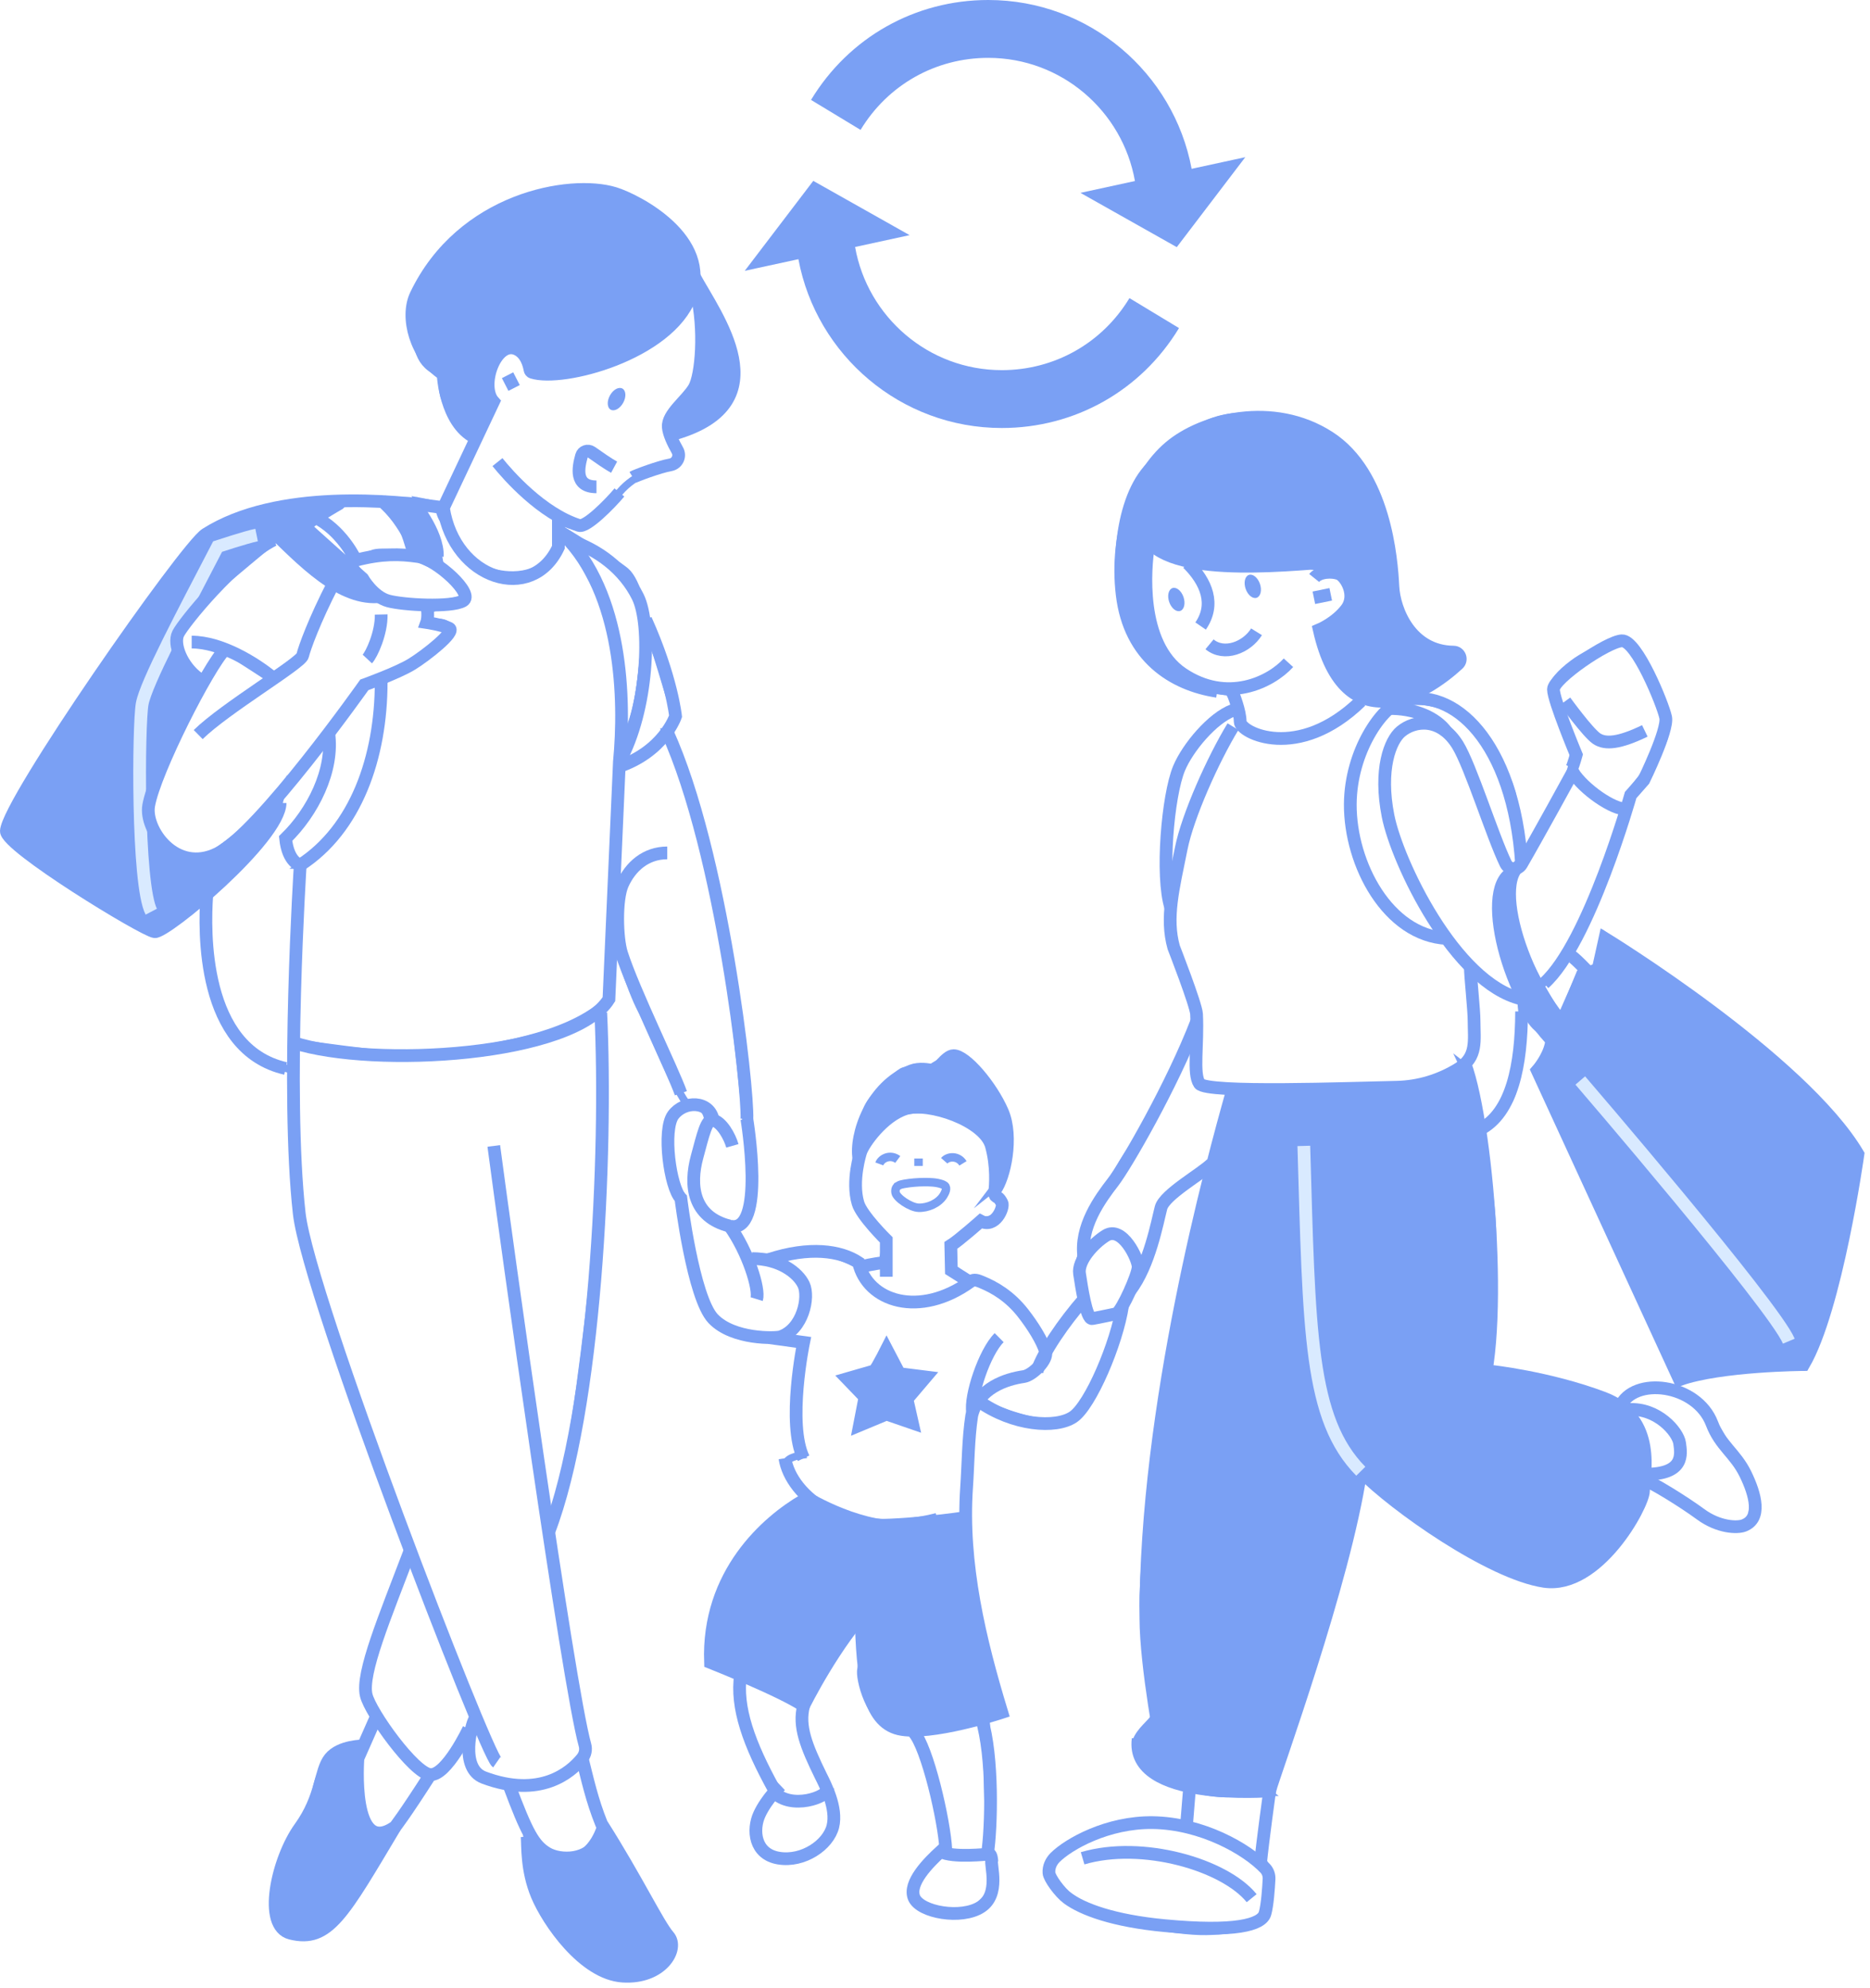<svg width="111" height="118" viewBox="0 0 111 118" fill="none" xmlns="http://www.w3.org/2000/svg">
<g clip-path="url(#clip0_275_4847)">
<path d="M39.54 43.455C39.54 43.455 41.88 48.06 42.997 55.678C44.109 63.296 44.563 69.672 44.621 70.665C44.67 71.519 44.279 72.462 44.038 72.618C43.798 72.774 42.565 72.743 42.085 72.2C41.604 71.657 41.057 71.056 41.186 70.011C41.186 70.011 41.48 67.804 41.804 67.181C42.129 66.558 42.072 66.34 42.125 66.211C42.178 66.082 41.377 65.396 40.932 65.579C40.487 65.761 38.578 60.84 38.045 59.897C37.511 58.953 36.256 55.215 36.287 54.588C36.318 53.961 36.763 45.502 36.763 45.502C36.763 45.502 37.675 45.319 38.547 44.545L39.544 43.455H39.54Z" stroke="#7AA0F4" stroke-width="0.445" stroke-miterlimit="10"/>
<path d="M23.378 108.571C22.404 108.834 21.986 108.901 21.514 107.762C21.042 106.623 21.114 104.438 21.212 103.668C21.212 103.668 20.01 103.846 19.32 104.847C18.631 105.848 18.787 106.93 18.297 107.713C17.803 108.496 16.935 109.969 16.722 110.752C16.508 111.535 15.97 113.484 16.846 114.556C17.723 115.629 19.628 114.325 20.237 113.502C20.842 112.679 23.378 108.563 23.378 108.563V108.571Z" fill="#7AA0F4" stroke="#7AA0F4" stroke-width="0.445" stroke-miterlimit="10"/>
<path d="M35.704 108.269C35.704 108.269 37.987 112.185 38.659 113.319C39.331 114.454 39.922 115.313 39.856 115.598C39.789 115.882 38.97 117.382 37.244 117.208C35.517 117.035 34.449 116.287 33.679 115.308C32.91 114.329 31.677 112.278 31.53 111.437C31.384 110.596 31.281 109.025 31.281 109.025C31.281 109.025 32.171 110.538 33.724 110.338C35.277 110.138 35.7 108.269 35.7 108.269H35.704Z" fill="#7AA0F4" stroke="#7AA0F4" stroke-width="0.445" stroke-miterlimit="10"/>
<path d="M16.237 47.58C14.136 49.707 12.69 51.06 11.378 50.971C10.065 50.882 8.784 49.138 8.801 48.484C8.819 47.83 9.148 45.765 10.065 44.19C10.982 42.61 13.362 38.547 13.362 38.547L16.032 40.274L17.963 38.926L19.792 34.641L22.07 35.428C22.07 35.428 21.679 34.783 21.599 34.454C21.518 34.124 20.726 33.319 20.726 33.319C20.726 33.319 22.333 32.807 23.521 32.861C24.704 32.914 25.207 33.422 26.142 33.697C27.076 33.973 27.619 35.161 27.619 35.433C27.619 35.704 25.327 35.922 25.327 35.922L25.448 36.972C25.448 36.972 26.404 36.932 26.578 37.257C26.751 37.582 25.959 38.383 25.207 38.904C24.451 39.424 22.631 40.479 22.631 40.479C22.631 40.479 22.435 43.731 21.972 45.222C21.509 46.713 20.455 49.196 19.396 50.108C18.332 51.02 17.825 51.354 17.825 51.354L17.425 60.409L17.438 61.899C17.438 61.899 23.058 62.696 24.562 62.714C26.07 62.731 31.067 62.264 32.976 61.383C34.881 60.502 35.655 59.99 35.655 59.99C35.655 59.99 35.815 69.085 35.655 71.306C35.495 73.526 34.543 82.403 33.902 85.634C33.261 88.864 32.651 90.742 32.651 90.742C32.651 90.742 33.84 99.032 34.026 100.073C34.213 101.114 34.792 103.593 34.761 103.819C34.729 104.046 34.667 104.794 34.667 104.794C34.667 104.794 35.548 108.002 35.713 108.265C35.877 108.527 35.544 109.413 35.206 109.693C34.867 109.973 33.684 110.627 32.62 110.089C31.552 109.551 31.125 108.594 30.97 107.873C30.814 107.152 30.12 105.995 30.12 105.995C30.12 105.995 28.5 105.826 28.197 105.141C27.895 104.456 27.832 102.978 27.832 102.978C27.832 102.978 26.684 104.643 26.351 104.918C26.017 105.194 25.483 105.448 25.439 105.515C25.394 105.581 23.628 108.5 23.383 108.572C23.138 108.643 22.364 109.39 21.656 108.149C20.949 106.907 21.327 104.202 21.327 104.202L22.279 101.879C22.279 101.879 21.509 100.927 21.701 99.423C21.892 97.919 24.353 92.032 24.353 92.032C24.353 92.032 20.015 80.018 19.543 78.541C19.071 77.064 17.879 73.477 17.732 71.702C17.585 69.926 17.42 63.528 17.42 63.528C17.42 63.528 16.05 63.297 14.706 62.286C13.367 61.276 12.739 58.771 12.41 57.294C12.081 55.817 12.308 52.96 12.308 52.96C12.308 52.96 15.146 50.45 15.774 49.413C16.401 48.377 16.232 47.585 16.232 47.585L16.237 47.58Z" stroke="#7AA0F4" stroke-width="0.445" stroke-miterlimit="10"/>
<path d="M33.359 31.455C33.359 31.455 36.509 33.368 37.15 33.924C37.791 34.476 38.392 36.527 38.258 38.12C38.125 39.713 38.004 42.459 36.897 44.238C36.897 44.238 36.812 40.354 36.638 38.868C36.465 37.382 35.361 34.525 35.232 34.058C35.103 33.59 33.359 31.463 33.359 31.463V31.455Z" stroke="#7AA0F4" stroke-width="0.445" stroke-miterlimit="10"/>
<path d="M41.204 17.394C41.449 17.888 41.76 19.859 41.609 21.07C41.457 22.28 41.119 23.241 40.688 23.695C40.256 24.149 39.589 24.669 39.673 25.212C39.758 25.755 40.354 26.979 40.269 27.166C40.185 27.352 39.66 27.575 39.259 27.735C38.859 27.895 37.528 28.175 36.603 29.439C35.677 30.703 34.805 31.072 34.373 31.201C33.942 31.33 33.15 30.859 33.15 30.859V32.492C33.15 32.492 32.576 34.183 30.324 34.347C28.073 34.512 26.618 31.931 26.324 30.147L29.221 23.699C29.221 23.699 28.789 22.427 29.314 21.474C29.839 20.522 30.992 20.571 31.228 21.261C31.463 21.951 31.593 22.106 31.593 22.106C31.593 22.106 34.373 22.805 38.352 20.433C38.352 20.433 39.557 19.739 40.105 19.014C40.652 18.288 41.208 17.403 41.208 17.403L41.204 17.394Z" stroke="#7AA0F4" stroke-width="0.445" stroke-miterlimit="10"/>
<path d="M17.821 51.354L17.429 61.899C17.429 61.899 22.297 63.096 26.32 62.584C30.342 62.073 34.075 61.312 36.145 59.314L36.754 45.502C36.754 45.502 38.872 45.017 40.1 42.521C40.1 42.521 38.463 37.044 38.325 36.785C38.325 36.785 38.169 43.068 36.897 44.234C36.897 44.234 36.932 38.338 36.305 36.785C35.677 35.233 34.004 32.176 33.359 31.455C33.359 31.455 33.426 32.91 32.095 33.702C30.769 34.489 28.998 34.08 28.135 33.475C27.272 32.87 26.564 31.219 26.32 30.863C26.075 30.507 26.102 30.147 25.959 30.035C25.817 29.924 24.816 29.746 24.816 29.746C24.816 29.746 26.053 32.322 25.804 33.471C25.804 33.471 27.543 34.538 27.512 35.108C27.481 35.678 27.312 35.936 26.725 35.922C26.137 35.909 25.492 36.163 25.492 36.163L25.443 36.972C25.443 36.972 26.6 36.799 26.573 37.257C26.547 37.715 26.039 38.347 24.616 39.193C23.192 40.038 22.622 40.479 22.622 40.479C22.622 40.479 22.56 43.469 21.679 46.228C20.798 48.986 17.816 51.354 17.816 51.354H17.821Z" stroke="#7AA0F4" stroke-width="0.445" stroke-miterlimit="10"/>
<path d="M21.118 33.257C21.042 33.105 19.085 30.564 17.932 30.035C17.932 30.035 21.545 29.488 22.627 29.701C23.708 29.915 24.446 33.039 24.446 33.039C24.446 33.039 22.671 32.598 22.061 32.887C21.452 33.176 21.114 33.257 21.114 33.257H21.118Z" stroke="#7AA0F4" stroke-width="0.445" stroke-miterlimit="10"/>
<path d="M16.504 31.855C16.504 31.855 13.171 34.632 12.477 35.232C11.783 35.833 10.448 37.35 10.51 37.8C10.572 38.249 10.75 39.753 12.076 40.478L13.358 38.543C13.358 38.543 15.325 39.637 16.028 40.269L17.959 38.921L19.788 34.636C19.788 34.636 16.766 32.273 16.504 31.855Z" stroke="#7AA0F4" stroke-width="0.445" stroke-miterlimit="10"/>
<path d="M20.21 30.031C20.21 30.031 18.35 31.09 18.203 31.366L21.599 34.449L22.07 35.424C22.07 35.424 20.406 34.805 19 34.093C17.598 33.377 16.508 31.855 16.508 31.855C16.508 31.855 13.438 34.133 12.481 35.233C11.525 36.331 10.523 37.319 10.514 37.8C10.506 38.281 10.973 39.913 12.081 40.479C12.081 40.479 9.82 44.75 9.367 46.099C8.913 47.442 8.588 48.742 9.367 49.774C10.145 50.806 11.293 51.3 12.223 50.917C13.153 50.535 16.099 48.065 16.7 47.046C16.7 47.046 16.464 48.915 14.938 50.486C13.411 52.057 10.154 54.9 9.669 55.105C9.184 55.309 8.868 55.216 8.294 54.895C7.72 54.575 1.353 50.201 0.748 49.863C0.142 49.525 0.596 48.599 0.917 48.012C1.237 47.425 4.815 41.711 5.664 40.474C6.514 39.237 10.848 33.128 11.538 32.416C12.228 31.704 12.61 31.281 13.959 30.836C15.307 30.391 17.42 30.026 18.39 30.026H20.215L20.21 30.031Z" fill="#7AA0F4" stroke="#7AA0F4" stroke-width="0.445" stroke-miterlimit="10"/>
<path d="M26.142 33.697C26.142 33.697 25.91 32.087 25.523 31.392C25.136 30.698 24.451 29.746 24.451 29.746L22.631 29.702C22.631 29.702 24.188 30.948 24.451 33.039C24.451 33.039 25.443 33.119 26.142 33.697Z" fill="#7AA0F4" stroke="#7AA0F4" stroke-width="0.445" stroke-miterlimit="10"/>
<path d="M31.588 22.097C32.638 22.208 35.219 21.852 36.896 21.069C38.574 20.282 40.389 18.275 40.963 17.63C41.537 16.984 40.963 14.982 40.634 14.515C40.305 14.048 37.559 11.689 36.478 11.476C35.397 11.262 33.292 10.933 31.268 11.814C29.247 12.691 26.92 14.359 25.692 15.823C24.464 17.287 24.153 18.208 24.504 19.347C24.856 20.486 24.678 21.661 26.297 22.208C26.297 22.208 25.995 23.41 26.902 24.571C27.81 25.733 28.166 25.959 28.166 25.959L29.288 23.837C29.288 23.837 28.78 23.014 29.141 21.857C29.501 20.7 30.275 20.433 30.654 20.709C31.032 20.985 31.579 22.093 31.579 22.093L31.588 22.097Z" fill="#7AA0F4" stroke="#7AA0F4" stroke-width="0.445" stroke-miterlimit="10"/>
<path d="M39.824 25.946C40.1 25.732 42.37 24.7 43.113 23.806C43.856 22.911 43.446 20.549 42.828 19.352C42.209 18.155 41.533 16.989 41.533 16.989C41.533 16.989 41.809 20.94 41.453 22.275C41.097 23.61 40.465 23.752 40.1 24.362C39.735 24.971 39.824 25.95 39.824 25.95V25.946Z" fill="#7AA0F4" stroke="#7AA0F4" stroke-width="0.445" stroke-miterlimit="10"/>
<path d="M30.128 22.275L30.516 23.031" stroke="#7AA0F4" stroke-width="0.756" stroke-miterlimit="10"/>
<path d="M41.346 17.394C41.862 19.552 41.644 22.284 41.204 23.032C40.763 23.775 39.606 24.585 39.669 25.355C39.7 25.755 39.962 26.298 40.207 26.729C40.407 27.081 40.198 27.521 39.802 27.593C39.139 27.708 37.715 28.242 37.564 28.336" stroke="#7AA0F4" stroke-width="0.756" stroke-miterlimit="10"/>
<path d="M36.452 27.735C36.122 27.557 35.522 27.139 35.112 26.849C34.894 26.698 34.592 26.8 34.52 27.054C34.325 27.753 34.089 28.901 35.406 28.901" stroke="#7AA0F4" stroke-width="0.756" stroke-miterlimit="10"/>
<path d="M36.767 29.234C36.18 29.937 34.796 31.33 34.369 31.192C32.149 30.485 30.155 28.215 29.528 27.432" stroke="#7AA0F4" stroke-width="0.756" stroke-miterlimit="10"/>
<path d="M41.204 16.406C42.49 18.777 46.379 23.881 40.1 25.732" stroke="#7AA0F4" stroke-width="0.756" stroke-miterlimit="10"/>
<path d="M33.145 30.649V32.487C31.57 35.86 26.969 34.387 26.32 30.146L29.292 23.846C28.442 22.902 29.43 20.179 30.658 20.718C31.241 20.971 31.41 21.67 31.459 21.946C31.472 22.017 31.517 22.079 31.588 22.101C33.417 22.68 39.669 21.011 40.963 17.634C42.285 14.185 37.786 11.88 36.478 11.48C33.835 10.675 27.432 11.787 24.691 17.518C24.059 18.84 24.691 21.158 26.302 22.213C26.302 22.213 26.426 25.074 28.171 25.964" stroke="#7AA0F4" stroke-width="0.756" stroke-miterlimit="10"/>
<path d="M18.969 30.849C20.428 31.708 21.118 33.257 21.118 33.257C22.675 32.852 23.73 32.883 24.816 33.039C25.901 33.194 28.198 35.272 27.481 35.673C26.765 36.073 23.948 35.917 23.045 35.673C22.142 35.428 21.523 34.342 21.523 34.342C21.523 34.342 18.68 31.828 17.309 30.551" stroke="#7AA0F4" stroke-width="0.756" stroke-miterlimit="10"/>
<path d="M22.626 40.478C22.626 44.973 21.113 49.227 17.821 51.353C17.821 51.353 17.1 51.211 16.953 49.778C18.55 48.225 19.828 45.729 19.512 43.522" stroke="#7AA0F4" stroke-width="0.756" stroke-miterlimit="10"/>
<path d="M12.272 53.164C12.13 55.206 11.943 62.286 16.953 63.429" stroke="#7AA0F4" stroke-width="0.756" stroke-miterlimit="10"/>
<path d="M15.841 31.201C17.999 33.315 20.246 35.7 22.626 35.406" stroke="#7AA0F4" stroke-width="0.756" stroke-miterlimit="10"/>
<path d="M26.32 30.142C23.401 29.702 16.455 29.025 12.219 31.713C11.004 32.483 0.445 47.625 0.378 49.334C0.343 50.237 8.512 55.229 9.18 55.309C9.847 55.389 16.588 49.783 16.628 47.665" stroke="#7AA0F4" stroke-width="0.756" stroke-miterlimit="10"/>
<path d="M8.979 54.121C8.134 52.51 8.214 43.006 8.441 41.778C8.668 40.55 10.817 36.487 12.917 32.447C12.917 32.447 14.613 31.886 15.231 31.762" stroke="#D9EAFF" stroke-width="0.756" stroke-miterlimit="10"/>
<path d="M16.237 32.051C13.901 33.252 10.888 36.985 10.577 37.613C10.265 38.24 10.79 39.544 11.765 40.265" stroke="#7AA0F4" stroke-width="0.756" stroke-miterlimit="10"/>
<path d="M11.378 38.116C13.126 38.116 15.151 39.362 16.237 40.269" stroke="#7AA0F4" stroke-width="0.756" stroke-miterlimit="10"/>
<path d="M19.792 34.636C18.644 36.865 18.074 38.463 17.963 38.921C17.852 39.38 13.362 42.036 11.765 43.607" stroke="#7AA0F4" stroke-width="0.756" stroke-miterlimit="10"/>
<path d="M25.328 35.922C25.465 36.576 25.328 36.954 25.328 36.954C25.328 36.954 26.253 37.092 26.667 37.297C27.076 37.502 25.287 38.908 24.451 39.424C23.614 39.94 21.625 40.656 21.625 40.656C21.625 40.656 15.422 49.435 12.917 50.668C10.412 51.901 8.583 49.235 8.824 47.829C9.171 45.796 12.361 39.553 13.362 38.543" stroke="#7AA0F4" stroke-width="0.756" stroke-miterlimit="10"/>
<path d="M22.627 36.478C22.649 37.577 22.057 38.85 21.803 39.121" stroke="#7AA0F4" stroke-width="0.756" stroke-miterlimit="10"/>
<path d="M22.627 29.702C24.184 30.997 24.816 33.039 24.816 33.039" stroke="#7AA0F4" stroke-width="0.756" stroke-miterlimit="10"/>
<path d="M24.451 29.746C24.451 29.746 26.017 31.593 25.959 33.039" stroke="#7AA0F4" stroke-width="0.756" stroke-miterlimit="10"/>
<path d="M17.821 51.353C17.821 51.353 16.953 64.849 17.763 72.04C18.319 76.979 28.843 104.162 29.488 104.611" stroke="#7AA0F4" stroke-width="0.756" stroke-miterlimit="10"/>
<path d="M29.31 68.026C30.022 73.41 33.715 99.997 34.721 103.584C34.801 103.864 34.738 104.153 34.556 104.38C33.862 105.243 32.042 106.769 28.722 105.524C27.263 104.976 27.984 102.364 28.18 102.057" stroke="#7AA0F4" stroke-width="0.756" stroke-miterlimit="10"/>
<path d="M35.66 60.124C36.06 68.498 35.352 83.698 32.567 90.951" stroke="#7AA0F4" stroke-width="0.756" stroke-miterlimit="10"/>
<path d="M30.226 105.995C31.272 108.798 31.686 109.546 32.469 110.013C33.252 110.48 34.947 110.48 35.526 109.217" stroke="#7AA0F4" stroke-width="0.756" stroke-miterlimit="10"/>
<path d="M24.349 92.032C22.84 96.01 21.434 99.334 21.737 100.629C21.981 101.67 24.575 105.27 25.541 105.346C26.507 105.421 27.824 102.636 27.824 102.636" stroke="#7AA0F4" stroke-width="0.756" stroke-miterlimit="10"/>
<path d="M31.29 109.025C31.334 109.55 31.245 110.997 31.886 112.527C32.527 114.058 34.649 117.164 36.968 117.311C39.286 117.457 40.323 115.682 39.682 114.943C39.041 114.205 37.8 111.571 35.704 108.269C35.13 106.845 34.872 105.626 34.556 104.38" stroke="#7AA0F4" stroke-width="0.756" stroke-miterlimit="10"/>
<path d="M33.47 31.762C36.95 35.237 37.123 41.511 36.767 45.218L36.145 59.314C34.018 62.727 22.204 63.425 17.429 61.899" stroke="#7AA0F4" stroke-width="0.756" stroke-miterlimit="10"/>
<path d="M36.767 45.222C38.485 42.116 38.672 37.07 37.862 35.432C37.052 33.795 35.531 32.629 33.746 32.055" stroke="#7AA0F4" stroke-width="0.756" stroke-miterlimit="10"/>
<path d="M38.325 36.781C39.864 40.199 40.1 42.517 40.1 42.517C40.1 42.517 39.393 44.662 36.598 45.551" stroke="#7AA0F4" stroke-width="0.756" stroke-miterlimit="10"/>
<path d="M39.606 43.455C42.868 50.65 44.412 64.635 44.336 66.424" stroke="#7AA0F4" stroke-width="0.756" stroke-miterlimit="10"/>
<path d="M39.606 50.632C38.325 50.632 37.417 51.451 36.95 52.501C36.554 53.391 36.603 55.674 36.897 56.599C37.613 58.829 39.927 63.514 40.416 64.898" stroke="#7AA0F4" stroke-width="0.756" stroke-miterlimit="10"/>
<path d="M22.351 101.879L21.247 104.38C21.247 104.38 20.789 110.329 23.454 108.447C23.454 108.447 23.961 107.82 25.545 105.346" stroke="#7AA0F4" stroke-width="0.756" stroke-miterlimit="10"/>
<path d="M23.454 108.447C20.353 113.635 19.49 115.321 17.256 114.765C15.56 114.342 16.473 110.347 17.808 108.496C19.142 106.645 18.982 105.127 19.587 104.38C20.193 103.632 21.572 103.646 21.572 103.646" stroke="#7AA0F4" stroke-width="0.756" stroke-miterlimit="10"/>
<path d="M36.992 23.91C37.183 23.564 37.161 23.186 36.944 23.066C36.726 22.946 36.395 23.13 36.204 23.477C36.014 23.823 36.035 24.201 36.252 24.321C36.47 24.441 36.801 24.257 36.992 23.91Z" fill="#7AA0F4"/>
<path d="M75.279 106.405L74.963 110.467C74.963 110.467 75.346 111.166 75.377 111.482C75.408 111.798 75.284 113.511 74.995 113.831C74.705 114.152 73.535 114.623 71.599 114.654C69.664 114.686 66.077 113.894 65.161 113.542C64.244 113.191 62.718 112.083 62.624 111.891C62.531 111.7 61.672 110.877 62.816 110.085C63.959 109.293 65.957 108.434 67.386 108.309C68.814 108.185 70.336 108.438 70.336 108.438L70.621 106.125C70.621 106.125 71.795 106.507 72.934 106.472C74.073 106.436 75.284 106.409 75.284 106.409L75.279 106.405Z" stroke="#7AA0F4" stroke-width="0.445" stroke-miterlimit="10"/>
<path d="M96.059 83.409C96.824 82.643 98.172 82.025 99.485 82.496C100.798 82.968 101.27 83.956 101.781 84.645C102.293 85.335 102.435 85.994 103.165 86.795C103.895 87.596 104.113 89.019 104.042 89.562C103.97 90.105 103.93 90.728 103.094 90.657C102.257 90.586 100.98 89.892 99.997 89.309C99.013 88.726 97.63 87.96 97.63 87.96C97.63 87.96 97.741 86.359 97.483 85.482C97.225 84.605 96.063 83.404 96.063 83.404L96.059 83.409Z" stroke="#7AA0F4" stroke-width="0.445" stroke-miterlimit="10"/>
<path d="M68.293 32.113C67.942 33.474 68.075 37.724 68.72 38.809C69.366 39.895 71.991 41.066 72.925 41.066C72.925 41.066 73.588 42 73.588 42.156C73.588 42.311 73.005 42.156 72.187 42.699C71.368 43.241 69.891 45.386 69.695 46.2C69.499 47.015 69.112 50.601 69.228 51.727C69.343 52.853 69.383 53.013 69.383 53.791C69.383 54.57 69.268 55.62 70.082 57.333C70.896 59.047 71.172 60.252 71.092 60.72C71.012 61.187 67.902 67.14 67.123 68.271C66.344 69.401 66.073 70.139 65.45 70.878C64.827 71.617 64.204 74.38 64.204 74.38C64.204 74.38 65.227 73.25 66.002 73.232C66.776 73.214 67.359 74.278 67.514 74.616C67.67 74.954 68.022 75.239 68.097 75.003C68.173 74.767 68.952 71.733 69.072 71.501C69.192 71.27 71.915 69.205 71.915 69.205L73.183 64.689C73.183 64.689 80.325 64.613 81.998 64.653C83.671 64.693 84.917 64.226 85.967 63.799C87.017 63.372 86.844 63.243 86.844 63.243C86.844 63.243 87.329 64.266 87.525 65.085C87.72 65.903 87.876 66.954 87.876 66.954C87.876 66.954 89.006 66.135 89.549 65.356C90.092 64.577 90.493 60.622 90.403 60.337C90.314 60.052 90.288 59.327 90.288 59.327C90.288 59.327 91.574 58.472 92.117 57.925C92.659 57.378 94.804 53.097 95.036 52.514C95.267 51.931 96.553 47.495 96.709 47.184C96.864 46.872 97.874 45.782 98.497 44.496C99.12 43.21 98.885 42.627 98.693 42.12C98.502 41.613 97.372 38.382 96.629 38.151C95.885 37.92 94.408 38.734 93.825 39.085C93.242 39.437 92.33 40.198 92.268 40.563C92.206 40.928 92.072 41.497 92.539 42.472C93.007 43.446 93.394 44.612 93.394 44.808C93.394 45.003 93.278 45.782 93.042 46.285C92.806 46.788 90.199 51.188 90.199 51.188C90.199 51.188 90.123 48.154 89.656 46.788C89.189 45.422 87.4 42.427 85.918 41.96C84.436 41.493 83.778 41.608 82.492 41.573C81.206 41.537 80.352 41.377 79.457 40.287C78.563 39.197 78.216 37.43 78.216 37.43C78.216 37.43 79.96 36.469 80.156 36.082C80.352 35.695 80.272 34.329 79.613 34.017C78.955 33.706 78.625 34.053 78.251 33.746C77.878 33.439 77.201 33.514 76.267 33.474C75.333 33.434 73.94 33.95 71.697 33.559C69.455 33.167 68.289 32.113 68.289 32.113H68.293Z" stroke="#7AA0F4" stroke-width="0.445" stroke-miterlimit="10"/>
<path d="M89.562 52.079C89.051 52.59 88.726 53.796 89.006 55.145C89.287 56.493 90.123 60.021 91.236 60.996C92.348 61.97 91.979 61.97 91.979 61.97C91.979 61.97 91.698 63.225 91.28 63.55L99.779 81.945C99.779 81.945 101.964 81.388 103.726 81.246C105.488 81.104 106.929 81.015 106.929 81.015C106.929 81.015 107.348 80.227 108.416 77.068C109.484 73.909 110.182 68.333 110.182 68.333C110.182 68.333 107.254 64.151 103.957 61.832C100.66 59.514 95.271 55.563 95.271 55.563L94.947 57.329L93.785 57.792L92.668 60.533C92.668 60.533 92.019 59.603 91.227 58.117C90.435 56.631 89.647 54.82 89.603 53.934C89.558 53.049 89.558 52.074 89.558 52.074L89.562 52.079Z" fill="#7AA0F4" stroke="#7AA0F4" stroke-width="0.445" stroke-miterlimit="10"/>
<path d="M73.179 64.689C73.179 64.689 82.065 64.872 83.756 64.449C85.447 64.026 86.839 63.239 86.839 63.239C86.839 63.239 88.655 69.766 88.593 73.695C88.53 77.624 88.05 81.371 88.05 81.371C88.05 81.371 92.824 82.279 94.155 82.581C95.485 82.884 96.571 83.489 97.118 84.82C97.665 86.15 97.603 88.264 96.998 89.776C96.393 91.289 94.279 93.403 93.309 93.768C92.339 94.133 91.494 94.008 90.043 93.465C88.593 92.922 83.151 89.354 82.425 88.811C81.7 88.268 80.734 87.36 80.734 87.36C80.734 87.36 79.466 94.493 78.194 97.697C76.921 100.901 75.413 106.16 75.413 106.16C75.413 106.16 73.357 106.583 70.941 106.098C68.525 105.613 67.194 104.042 67.434 103.379C67.675 102.716 68.342 102.289 68.525 101.928C68.707 101.568 67.919 98.24 67.862 95.339C67.804 92.437 68.952 83.311 69.374 80.833C69.797 78.354 73.183 64.694 73.183 64.694L73.179 64.689Z" fill="#7AA0F4" stroke="#7AA0F4" stroke-width="0.445" stroke-miterlimit="10"/>
<path d="M69.37 39.891C69.37 39.891 67.163 38.81 66.625 35.997C66.086 33.185 66.513 28.927 68.618 27.316C70.723 25.705 71.822 24.197 75.648 24.873C79.475 25.55 81.931 28.495 82.301 31.984C82.67 35.472 82.888 37.39 84.356 38.2C85.825 39.01 86.617 38.485 86.537 38.97C86.457 39.455 85.006 40.585 84.036 41.123C83.066 41.662 82.327 42.04 80.681 41.123C79.035 40.207 78.22 37.426 78.22 37.426C78.22 37.426 79.204 36.923 79.836 36.189C80.467 35.455 79.893 34.178 79.382 34.093C78.87 34.008 78.505 33.519 77.072 33.528C75.64 33.537 73.446 33.866 71.702 33.55C71.702 33.55 68.858 32.812 68.52 32.469C68.182 32.126 67.688 33.924 68.088 35.775C68.489 37.626 69.37 39.882 69.37 39.882V39.891Z" fill="#7AA0F4" stroke="#7AA0F4" stroke-width="0.445" stroke-miterlimit="10"/>
<path d="M70.505 33.439C71.626 34.56 72.147 35.882 71.266 37.163" stroke="#7AA0F4" stroke-width="0.756" stroke-miterlimit="10"/>
<path d="M71.795 38.249C72.663 38.97 74.007 38.436 74.585 37.506" stroke="#7AA0F4" stroke-width="0.756" stroke-miterlimit="10"/>
<path d="M70.057 36.267C70.292 36.187 70.379 35.819 70.251 35.444C70.124 35.07 69.83 34.831 69.595 34.911C69.36 34.991 69.273 35.36 69.401 35.734C69.528 36.109 69.822 36.347 70.057 36.267Z" fill="#7AA0F4"/>
<path d="M74.594 35.486C74.829 35.406 74.916 35.037 74.789 34.663C74.661 34.288 74.367 34.049 74.132 34.129C73.897 34.209 73.81 34.578 73.938 34.953C74.066 35.327 74.36 35.566 74.594 35.486Z" fill="#7AA0F4"/>
<path d="M68.16 32.478C67.977 33.604 67.541 38.218 70.193 39.998C72.845 41.778 75.426 40.505 76.481 39.344" stroke="#7AA0F4" stroke-width="0.756" stroke-miterlimit="10"/>
<path d="M67.866 30.267C66.914 34.111 73.86 33.742 77.887 33.435" stroke="#7AA0F4" stroke-width="0.756" stroke-miterlimit="10"/>
<path d="M72.249 41.039C69.615 40.643 67.047 38.992 66.611 35.299C66.175 31.606 67.47 28.21 69.428 26.551C71.386 24.891 75.573 23.828 78.888 25.959C82.203 28.09 82.599 33.199 82.679 34.809C82.75 36.233 83.738 38.685 86.274 38.712C86.644 38.712 86.817 39.17 86.546 39.419C84.686 41.137 79.858 44.234 78.309 37.39C78.309 37.39 79.293 36.985 79.925 36.153C80.556 35.321 79.876 34.209 79.471 34.057C79.066 33.906 78.309 33.933 78.007 34.311" stroke="#7AA0F4" stroke-width="0.756" stroke-miterlimit="10"/>
<path d="M77.989 35.486L78.99 35.281" stroke="#7AA0F4" stroke-width="0.756" stroke-miterlimit="10"/>
<path d="M73.188 41.168C73.188 41.168 73.615 42.2 73.615 42.846C73.615 43.491 77.041 45.244 80.775 41.622" stroke="#7AA0F4" stroke-width="0.756" stroke-miterlimit="10"/>
<path d="M71.043 60.618C69.584 64.413 66.825 69.197 66.068 70.175C65.312 71.154 64.07 72.836 64.342 74.656" stroke="#7AA0F4" stroke-width="0.756" stroke-miterlimit="10"/>
<path d="M67.083 76.605C68.231 75.124 68.707 72.489 68.916 71.697C69.125 70.905 71.323 69.686 71.915 69.094" stroke="#7AA0F4" stroke-width="0.756" stroke-miterlimit="10"/>
<path d="M69.495 53.868C68.907 52.017 69.312 47.22 69.989 45.605C70.5 44.381 71.969 42.623 73.188 42.169" stroke="#7AA0F4" stroke-width="0.756" stroke-miterlimit="10"/>
<path d="M73.188 43.135C72 45.089 70.505 48.43 70.118 50.357C69.641 52.738 69.179 54.482 69.668 56.235C69.668 56.235 70.999 59.644 71.025 60.2C71.119 62.015 70.794 63.737 71.199 64.329C71.604 64.921 80.16 64.596 82.901 64.543C84.21 64.516 85.478 64.129 86.586 63.439C87.707 62.74 87.502 61.775 87.498 60.605C87.498 59.928 87.284 58.059 87.275 57.379" stroke="#7AA0F4" stroke-width="0.756" stroke-miterlimit="10"/>
<path d="M77.393 68.026C77.713 79.048 77.718 84.232 80.775 87.338C82.812 89.411 88.472 93.394 91.658 93.874C94.844 94.35 97.554 89.345 97.554 88.504C97.554 87.663 98.431 84.219 95.165 82.99C91.899 81.762 88.472 81.402 88.472 81.402" stroke="#7AA0F4" stroke-width="0.756" stroke-miterlimit="10"/>
<path d="M86.96 63.158C88.379 66.989 89.389 80.605 87.529 83.564" stroke="#7AA0F4" stroke-width="0.756" stroke-miterlimit="10"/>
<path d="M69.067 104.38C69.001 103.984 68.026 98.974 68.017 96.059C67.986 83.56 71.92 69.094 73.188 64.64" stroke="#7AA0F4" stroke-width="0.756" stroke-miterlimit="10"/>
<path d="M80.775 87.337C79.818 93.874 75.617 105.327 75.364 106.311C75.364 106.311 67.07 106.969 67.559 103.232" stroke="#7AA0F4" stroke-width="0.756" stroke-miterlimit="10"/>
<path d="M97.634 43.389C96.126 44.118 95.294 44.198 94.773 43.847C94.252 43.495 92.9 41.631 92.9 41.631" stroke="#7AA0F4" stroke-width="0.756" stroke-miterlimit="10"/>
<path d="M93.305 45.587C93.407 45.378 93.563 44.808 93.563 44.808C93.563 44.808 92.21 41.569 92.21 40.923C92.21 40.278 95.383 38.093 96.268 38.04C97.154 37.987 98.716 41.831 98.871 42.588C99.027 43.344 97.572 46.312 97.572 46.312L96.793 47.197C96.793 47.197 94.324 55.986 91.654 58.375" stroke="#7AA0F4" stroke-width="0.756" stroke-miterlimit="10"/>
<path d="M96.54 48.021C95.792 48.101 93.981 46.842 93.362 45.836C93.362 45.836 91.258 49.681 90.314 51.305C90.101 51.674 89.567 51.652 89.38 51.269C88.597 49.663 87.293 45.471 86.528 44.23C85.496 42.561 83.965 42.753 83.159 43.425C82.51 43.963 81.851 45.685 82.39 48.426C82.928 51.167 86.363 58.371 90.314 59.301" stroke="#7AA0F4" stroke-width="0.756" stroke-miterlimit="10"/>
<path d="M90.319 51.3C89.852 44.043 86.252 40.679 83.164 41.627C82.043 41.969 80.169 44.563 80.151 47.745C80.134 51.318 82.394 55.532 85.869 55.71" stroke="#7AA0F4" stroke-width="0.756" stroke-miterlimit="10"/>
<path d="M82.394 42.062C83.929 42.023 85.264 42.596 85.869 43.46" stroke="#7AA0F4" stroke-width="0.756" stroke-miterlimit="10"/>
<path d="M90.319 60.044C90.31 63.203 89.758 66.073 87.836 67.052" stroke="#7AA0F4" stroke-width="0.756" stroke-miterlimit="10"/>
<path d="M89.736 51.808C87.747 52.867 89.754 60.16 92.824 62.371" stroke="#7AA0F4" stroke-width="0.756" stroke-miterlimit="10"/>
<path d="M90.319 51.3C88.33 52.359 90.817 59.581 93.888 61.797" stroke="#7AA0F4" stroke-width="0.756" stroke-miterlimit="10"/>
<path d="M93.247 56.751C93.465 56.804 94.911 58.384 94.911 58.384" stroke="#7AA0F4" stroke-width="0.756" stroke-miterlimit="10"/>
<path d="M92.829 63.55C93.754 62.936 94.915 57.294 95.267 55.71C95.267 55.71 106.952 62.874 110.285 68.516C110.285 68.516 108.994 77.696 107.059 81.006C107.059 81.006 102.115 81.037 99.694 81.901L91.253 63.55C91.253 63.55 91.93 62.785 92.085 61.931" stroke="#7AA0F4" stroke-width="0.756" stroke-miterlimit="10"/>
<path d="M92.829 60.4C92.829 60.4 93.919 57.926 94.079 57.565" stroke="#7AA0F4" stroke-width="0.756" stroke-miterlimit="10"/>
<path d="M70.603 106.231L70.42 108.474" stroke="#7AA0F4" stroke-width="0.756" stroke-miterlimit="10"/>
<path d="M75.364 106.311C75.364 106.311 74.941 109.363 74.821 110.636" stroke="#7AA0F4" stroke-width="0.756" stroke-miterlimit="10"/>
<path d="M62.264 111.174C62.242 110.836 62.389 110.507 62.629 110.267C63.434 109.466 65.744 108.162 68.427 108.197C71.337 108.238 74.016 109.764 75.101 110.916C75.261 111.09 75.341 111.317 75.328 111.553C75.301 112.091 75.23 113.11 75.088 113.595C74.888 114.271 73.312 114.707 69.147 114.316C66.091 114.031 64.257 113.341 63.367 112.683C62.905 112.34 62.282 111.481 62.264 111.179V111.174Z" stroke="#7AA0F4" stroke-width="0.756" stroke-miterlimit="10"/>
<path d="M64.262 110.316C67.799 109.27 72.689 110.698 74.296 112.683" stroke="#7AA0F4" stroke-width="0.756" stroke-miterlimit="10"/>
<path d="M96.166 83.516C96.958 81.674 100.718 82.132 101.621 84.512C102.124 85.834 103.005 86.275 103.606 87.503C104.206 88.731 104.58 90.15 103.512 90.559C103.116 90.711 102.017 90.68 100.945 89.892C99.872 89.105 98.075 88.01 97.665 87.885" stroke="#7AA0F4" stroke-width="0.756" stroke-miterlimit="10"/>
<path d="M96.66 83.675C98.391 83.56 99.606 85.01 99.699 85.669C99.792 86.328 100.001 87.516 97.665 87.516" stroke="#7AA0F4" stroke-width="0.756" stroke-miterlimit="10"/>
<path d="M93.803 64.142C93.803 64.142 105.297 77.513 106.182 79.618" stroke="#D9EAFF" stroke-width="0.756" stroke-miterlimit="10"/>
<path d="M54.197 102.711L58.531 102.017L58.731 110.071C58.731 110.071 59.105 111.677 58.945 112.1C58.784 112.523 58.037 113.43 57.098 113.595C56.159 113.76 54.882 113.341 54.441 112.91C54.001 112.478 54.25 111.753 54.562 111.33C54.873 110.907 56.146 109.795 56.146 109.795C56.146 109.795 56.039 108.078 55.541 106.311C55.042 104.544 54.201 102.711 54.201 102.711H54.197Z" stroke="#7AA0F4" stroke-width="0.445" stroke-miterlimit="10"/>
<path d="M43.896 99.397L47.705 101.256C47.705 101.256 47.22 101.995 47.932 103.619C48.644 105.243 49.089 106.16 49.373 107.023C49.658 107.886 49.28 109.27 48.185 109.911C47.091 110.552 45.885 110.418 45.253 109.795C44.621 109.172 44.701 108.251 45.177 107.508C45.653 106.765 45.952 106.396 45.952 106.396C45.952 106.396 44.755 104.567 44.345 102.711C43.936 100.856 43.896 99.397 43.896 99.397Z" stroke="#7AA0F4" stroke-width="0.445" stroke-miterlimit="10"/>
<path d="M40.069 66.069C40.679 65.673 40.292 65.561 41.128 65.548C41.965 65.535 42.045 66.576 42.045 66.576C42.045 66.576 41.199 69.29 41.177 70.011C41.155 70.732 41.569 72.098 42.076 72.2C42.583 72.302 43.308 72.788 43.308 72.788L44.327 74.625H46.147C46.147 74.625 47.358 74.042 48.75 74.3C50.143 74.558 51.113 75.19 51.113 75.19L52.399 74.848L52.608 73.611C52.608 73.611 50.944 71.711 50.873 71.204C50.802 70.696 50.414 69.268 51.229 68.084C52.043 66.901 53.151 65.695 54.655 65.735C56.159 65.775 58.201 66.807 58.678 67.635C59.154 68.463 59.065 70.661 59.065 70.661C59.065 70.661 59.327 71.123 59.483 71.413C59.639 71.702 59.136 72.32 58.78 72.391C58.424 72.463 58.077 72.489 58.077 72.489L56.448 73.936L56.475 75.199L57.521 76.009C57.521 76.009 57.797 75.64 58.882 76.387C59.968 77.135 61.539 78.719 62.09 80.027L64.244 77.246C64.244 77.246 63.808 75.248 64.079 74.946C64.351 74.643 65.659 73.144 66.015 73.224C66.371 73.304 67.599 74.43 67.684 74.946C67.768 75.462 66.874 77.064 66.874 77.064C66.874 77.064 66.411 78.683 66.224 79.257C66.037 79.831 64.805 83.249 64.075 83.774C63.345 84.299 63.056 84.757 61.134 84.29C59.212 83.823 58.072 83.155 58.072 83.155C58.072 83.155 57.85 83.636 57.658 84.228C57.467 84.819 57.329 89.932 57.329 89.932C57.329 89.932 56.422 90.457 53.565 90.506C50.708 90.555 47.709 88.628 47.709 88.628C47.709 88.628 46.77 87.329 46.681 86.946C46.592 86.564 47.371 86.408 47.625 86.372C47.625 86.372 47.175 84.69 47.278 83.315C47.38 81.941 47.834 79.627 47.834 79.627C47.834 79.627 44.83 79.471 43.544 79.035C42.258 78.599 41.573 76.886 41.351 76.009C41.128 75.132 40.425 70.932 40.425 70.932C40.425 70.932 39.887 70.629 39.655 69.21C39.424 67.791 40.078 66.064 40.078 66.064L40.069 66.069Z" stroke="#7AA0F4" stroke-width="0.445" stroke-miterlimit="10"/>
<path d="M59.078 70.438C59.977 69.268 59.941 67.537 59.603 66.273C59.265 65.009 57.254 62.7 56.822 62.718C56.391 62.736 55.639 63.15 55.376 63.328C55.113 63.505 53.841 63.456 53.552 63.617C53.262 63.777 51.874 64.969 51.518 65.73C51.162 66.491 51.033 68.267 51.033 68.267C51.033 68.267 52.061 66.46 53.151 66.1C54.241 65.739 55.274 65.85 56.417 66.104C57.561 66.358 58.184 67.038 58.678 67.635C59.172 68.231 59.083 70.434 59.083 70.434L59.078 70.438Z" fill="#7AA0F4" stroke="#7AA0F4" stroke-width="0.445" stroke-miterlimit="10"/>
<path d="M47.7 88.628C47.847 88.77 48.75 90.163 50.949 90.359C53.147 90.555 57.32 89.936 57.32 89.936C57.32 89.936 57.636 94.372 57.966 95.89C58.295 97.407 59.461 101.657 59.461 101.657C59.461 101.657 54.655 102.876 53.142 102.569C51.629 102.262 50.971 99.592 51.109 99.08C51.247 98.569 51.113 96.152 51.113 96.152C51.113 96.152 48.559 99.156 47.696 101.265L42.165 98.56C42.165 98.56 41.956 96.237 43.059 94.088C44.163 91.939 45.831 90.288 46.766 89.683C47.7 89.077 47.7 88.637 47.7 88.637V88.628Z" fill="#7AA0F4" stroke="#7AA0F4" stroke-width="0.445" stroke-miterlimit="10"/>
<path d="M51.803 81.246C51.923 81.166 52.626 79.76 52.626 79.76L53.485 81.402L55.256 81.625L54.005 83.097L54.37 84.713L52.626 84.112L50.811 84.868L51.175 82.991L49.996 81.767L51.803 81.246Z" fill="#7AA0F4" stroke="#7AA0F4" stroke-width="0.445" stroke-miterlimit="10"/>
<path d="M43.309 72.783C44.407 74.322 45.097 76.525 44.915 77.121" stroke="#7AA0F4" stroke-width="0.756" stroke-miterlimit="10"/>
<path d="M42.334 66.5C42.125 65.325 40.603 65.325 39.958 66.202C39.313 67.079 39.771 70.496 40.416 71.141C40.416 71.141 41.141 77.037 42.334 78.287C43.526 79.537 46.058 79.448 46.325 79.359C47.656 78.91 48.052 77.006 47.705 76.267C47.358 75.528 46.241 74.714 44.639 74.714" stroke="#7AA0F4" stroke-width="0.756" stroke-miterlimit="10"/>
<path d="M52.608 75.79V73.606C52.608 73.606 51.149 72.168 50.931 71.434C50.53 70.095 51.087 68.4 51.087 68.4C51.238 67.906 52.404 66.237 53.765 65.814C55.127 65.396 58.433 66.509 58.847 68.022C59.185 69.25 59.091 70.402 59.042 70.794C59.034 70.883 59.056 70.981 59.127 71.029C59.207 71.083 59.305 71.083 59.474 71.412C59.608 71.675 59.078 72.938 58.215 72.489C58.215 72.489 56.924 73.632 56.439 73.935L56.471 75.417L57.409 76.009" stroke="#7AA0F4" stroke-width="0.756" stroke-miterlimit="10"/>
<path d="M45.649 79.408L47.7 79.689C47.7 79.689 46.699 84.521 47.7 86.568" stroke="#7AA0F4" stroke-width="0.756" stroke-miterlimit="10"/>
<path d="M46.592 86.568C46.931 88.788 50.201 91.574 55.638 90.194" stroke="#7AA0F4" stroke-width="0.756" stroke-miterlimit="10"/>
<path d="M47.7 89.068C45.556 90.314 41.974 93.411 42.174 98.689C42.174 98.689 46.423 100.375 47.7 101.26C47.7 101.26 49.538 97.518 51.803 95.164" stroke="#7AA0F4" stroke-width="0.756" stroke-miterlimit="10"/>
<path d="M51.113 95.939C51.193 99.547 51.518 102.195 53.356 102.631C55.193 103.067 59.465 101.656 59.465 101.656C58.157 97.367 57.067 92.824 57.374 88.321C57.472 86.91 57.467 85.438 57.681 84.031C58.086 82.385 59.719 81.873 60.773 81.718C61.281 81.642 62.215 80.73 62.064 80.236C61.859 79.577 61.312 78.701 60.72 77.944C59.946 76.956 59.051 76.427 58.268 76.107C58.041 76.013 57.819 75.924 57.618 76.071C54.579 78.273 51.491 77.263 50.962 74.95C49.88 74.233 48.034 73.984 45.649 74.767" stroke="#7AA0F4" stroke-width="0.756" stroke-miterlimit="10"/>
<path d="M47.7 101.26C47.384 102.479 47.856 103.65 48.724 105.425C48.96 105.901 49.716 107.33 49.436 108.429C49.155 109.528 47.678 110.542 46.227 110.306C44.777 110.071 44.657 108.62 45.08 107.703C45.502 106.787 46.33 105.995 46.33 105.995" stroke="#7AA0F4" stroke-width="0.756" stroke-miterlimit="10"/>
<path d="M43.958 99.422C43.673 101.362 44.461 103.529 45.951 106.23" stroke="#7AA0F4" stroke-width="0.756" stroke-miterlimit="10"/>
<path d="M45.952 106.395C46.957 107.45 49.142 106.698 49.142 106.173" stroke="#7AA0F4" stroke-width="0.756" stroke-miterlimit="10"/>
<path d="M54.232 102.827C55.038 103.685 56.057 108.108 56.141 109.795" stroke="#7AA0F4" stroke-width="0.756" stroke-miterlimit="10"/>
<path d="M58.611 110.084C58.856 108.496 58.962 104.278 58.264 102.017" stroke="#7AA0F4" stroke-width="0.756" stroke-miterlimit="10"/>
<path d="M58.869 110.427C58.767 110.712 59.385 112.451 58.224 113.203C57.067 113.955 54.624 113.528 54.259 112.656C53.894 111.784 55.14 110.547 55.83 109.915C56.555 110.311 58.611 110.062 58.727 110.071C58.842 110.08 58.869 110.427 58.869 110.427Z" stroke="#7AA0F4" stroke-width="0.756" stroke-miterlimit="10"/>
<path d="M51.033 75.203C51.865 75.025 52.399 74.954 52.399 74.954" stroke="#7AA0F4" stroke-width="0.756" stroke-miterlimit="10"/>
<path d="M54.522 68.774V69.214" stroke="#7AA0F4" stroke-width="0.503" stroke-miterlimit="10"/>
<path d="M52.194 69.094C52.319 68.751 52.853 68.506 53.289 68.831" stroke="#7AA0F4" stroke-width="0.503" stroke-miterlimit="10"/>
<path d="M56.048 68.907C56.288 68.631 56.875 68.6 57.16 69.062" stroke="#7AA0F4" stroke-width="0.503" stroke-miterlimit="10"/>
<path d="M53.32 70.389C53.418 70.331 53.543 70.3 53.676 70.278C54.063 70.211 54.455 70.18 54.846 70.175C55.198 70.175 55.55 70.18 55.888 70.291C55.954 70.313 56.021 70.34 56.079 70.384C56.252 70.527 56.092 70.825 55.999 70.976C55.701 71.443 55.069 71.715 54.526 71.697C54.041 71.679 53.218 71.119 53.16 70.803C53.124 70.594 53.196 70.469 53.32 70.393V70.389Z" stroke="#7AA0F4" stroke-width="0.503" stroke-miterlimit="10"/>
<path d="M50.984 68.773C50.748 67.421 51.709 64.466 54.121 63.563C54.553 63.403 55.122 63.483 55.367 63.563C55.612 63.643 56.146 62.669 56.604 62.669C57.32 62.669 58.838 64.471 59.496 65.983C60.155 67.496 59.621 69.917 59.06 70.66" stroke="#7AA0F4" stroke-width="0.756" stroke-miterlimit="10"/>
<path d="M59.309 79.408C58.433 80.276 57.565 82.91 57.734 83.84" stroke="#7AA0F4" stroke-width="0.756" stroke-miterlimit="10"/>
<path d="M66.282 77.984C66.629 77.748 67.559 75.666 67.559 75.203C67.559 74.74 66.625 72.742 65.646 73.347C64.894 73.81 63.964 74.856 64.079 75.608C64.195 76.36 64.484 78.336 64.831 78.278C65.178 78.22 66.282 77.984 66.282 77.984Z" stroke="#7AA0F4" stroke-width="0.756" stroke-miterlimit="10"/>
<path d="M66.634 77.503C66.3 79.728 64.725 83.435 63.701 84.12C62.678 84.805 60.159 84.65 58.064 83.159" stroke="#7AA0F4" stroke-width="0.756" stroke-miterlimit="10"/>
<path d="M64.342 77.126C63.141 78.505 61.93 80.263 61.552 81.402" stroke="#7AA0F4" stroke-width="0.756" stroke-miterlimit="10"/>
<path d="M43.309 72.783C41.133 72.24 40.915 70.376 41.377 68.676C41.729 67.381 41.938 66.398 42.334 66.496C42.85 66.624 43.317 67.474 43.473 68.022" stroke="#7AA0F4" stroke-width="0.756" stroke-miterlimit="10"/>
<path d="M44.332 66.42C44.332 66.42 45.484 73.326 43.309 72.783" stroke="#7AA0F4" stroke-width="0.756" stroke-miterlimit="10"/>
<path d="M77.393 68.026C77.713 79.048 77.718 84.232 80.775 87.338" stroke="#D9EAFF" stroke-width="0.756" stroke-miterlimit="10"/>
<path d="M70.732 10.016C69.664 4.321 64.658 0 58.66 0C54.321 0 50.392 2.216 48.141 5.931L51.082 7.711C52.702 5.033 55.536 3.435 58.66 3.435C63.016 3.435 66.633 6.599 67.368 10.746L64.133 11.449L69.851 14.671L73.918 9.331L70.736 10.021L70.732 10.016Z" fill="#7AA0F4"/>
<path d="M47.393 15.392C48.461 21.087 53.467 25.408 59.465 25.408C63.803 25.408 67.733 23.192 69.984 19.476L67.043 17.697C65.423 20.375 62.589 21.973 59.465 21.973C55.109 21.973 51.491 18.809 50.757 14.662L53.992 13.959L48.274 10.737L44.207 16.077L47.389 15.387L47.393 15.392Z" fill="#7AA0F4"/>
</g>
<defs>
<clipPath id="clip0_275_4847">
<rect width="110.676" height="117.698" fill="white"/>
</clipPath>
</defs>
</svg>
